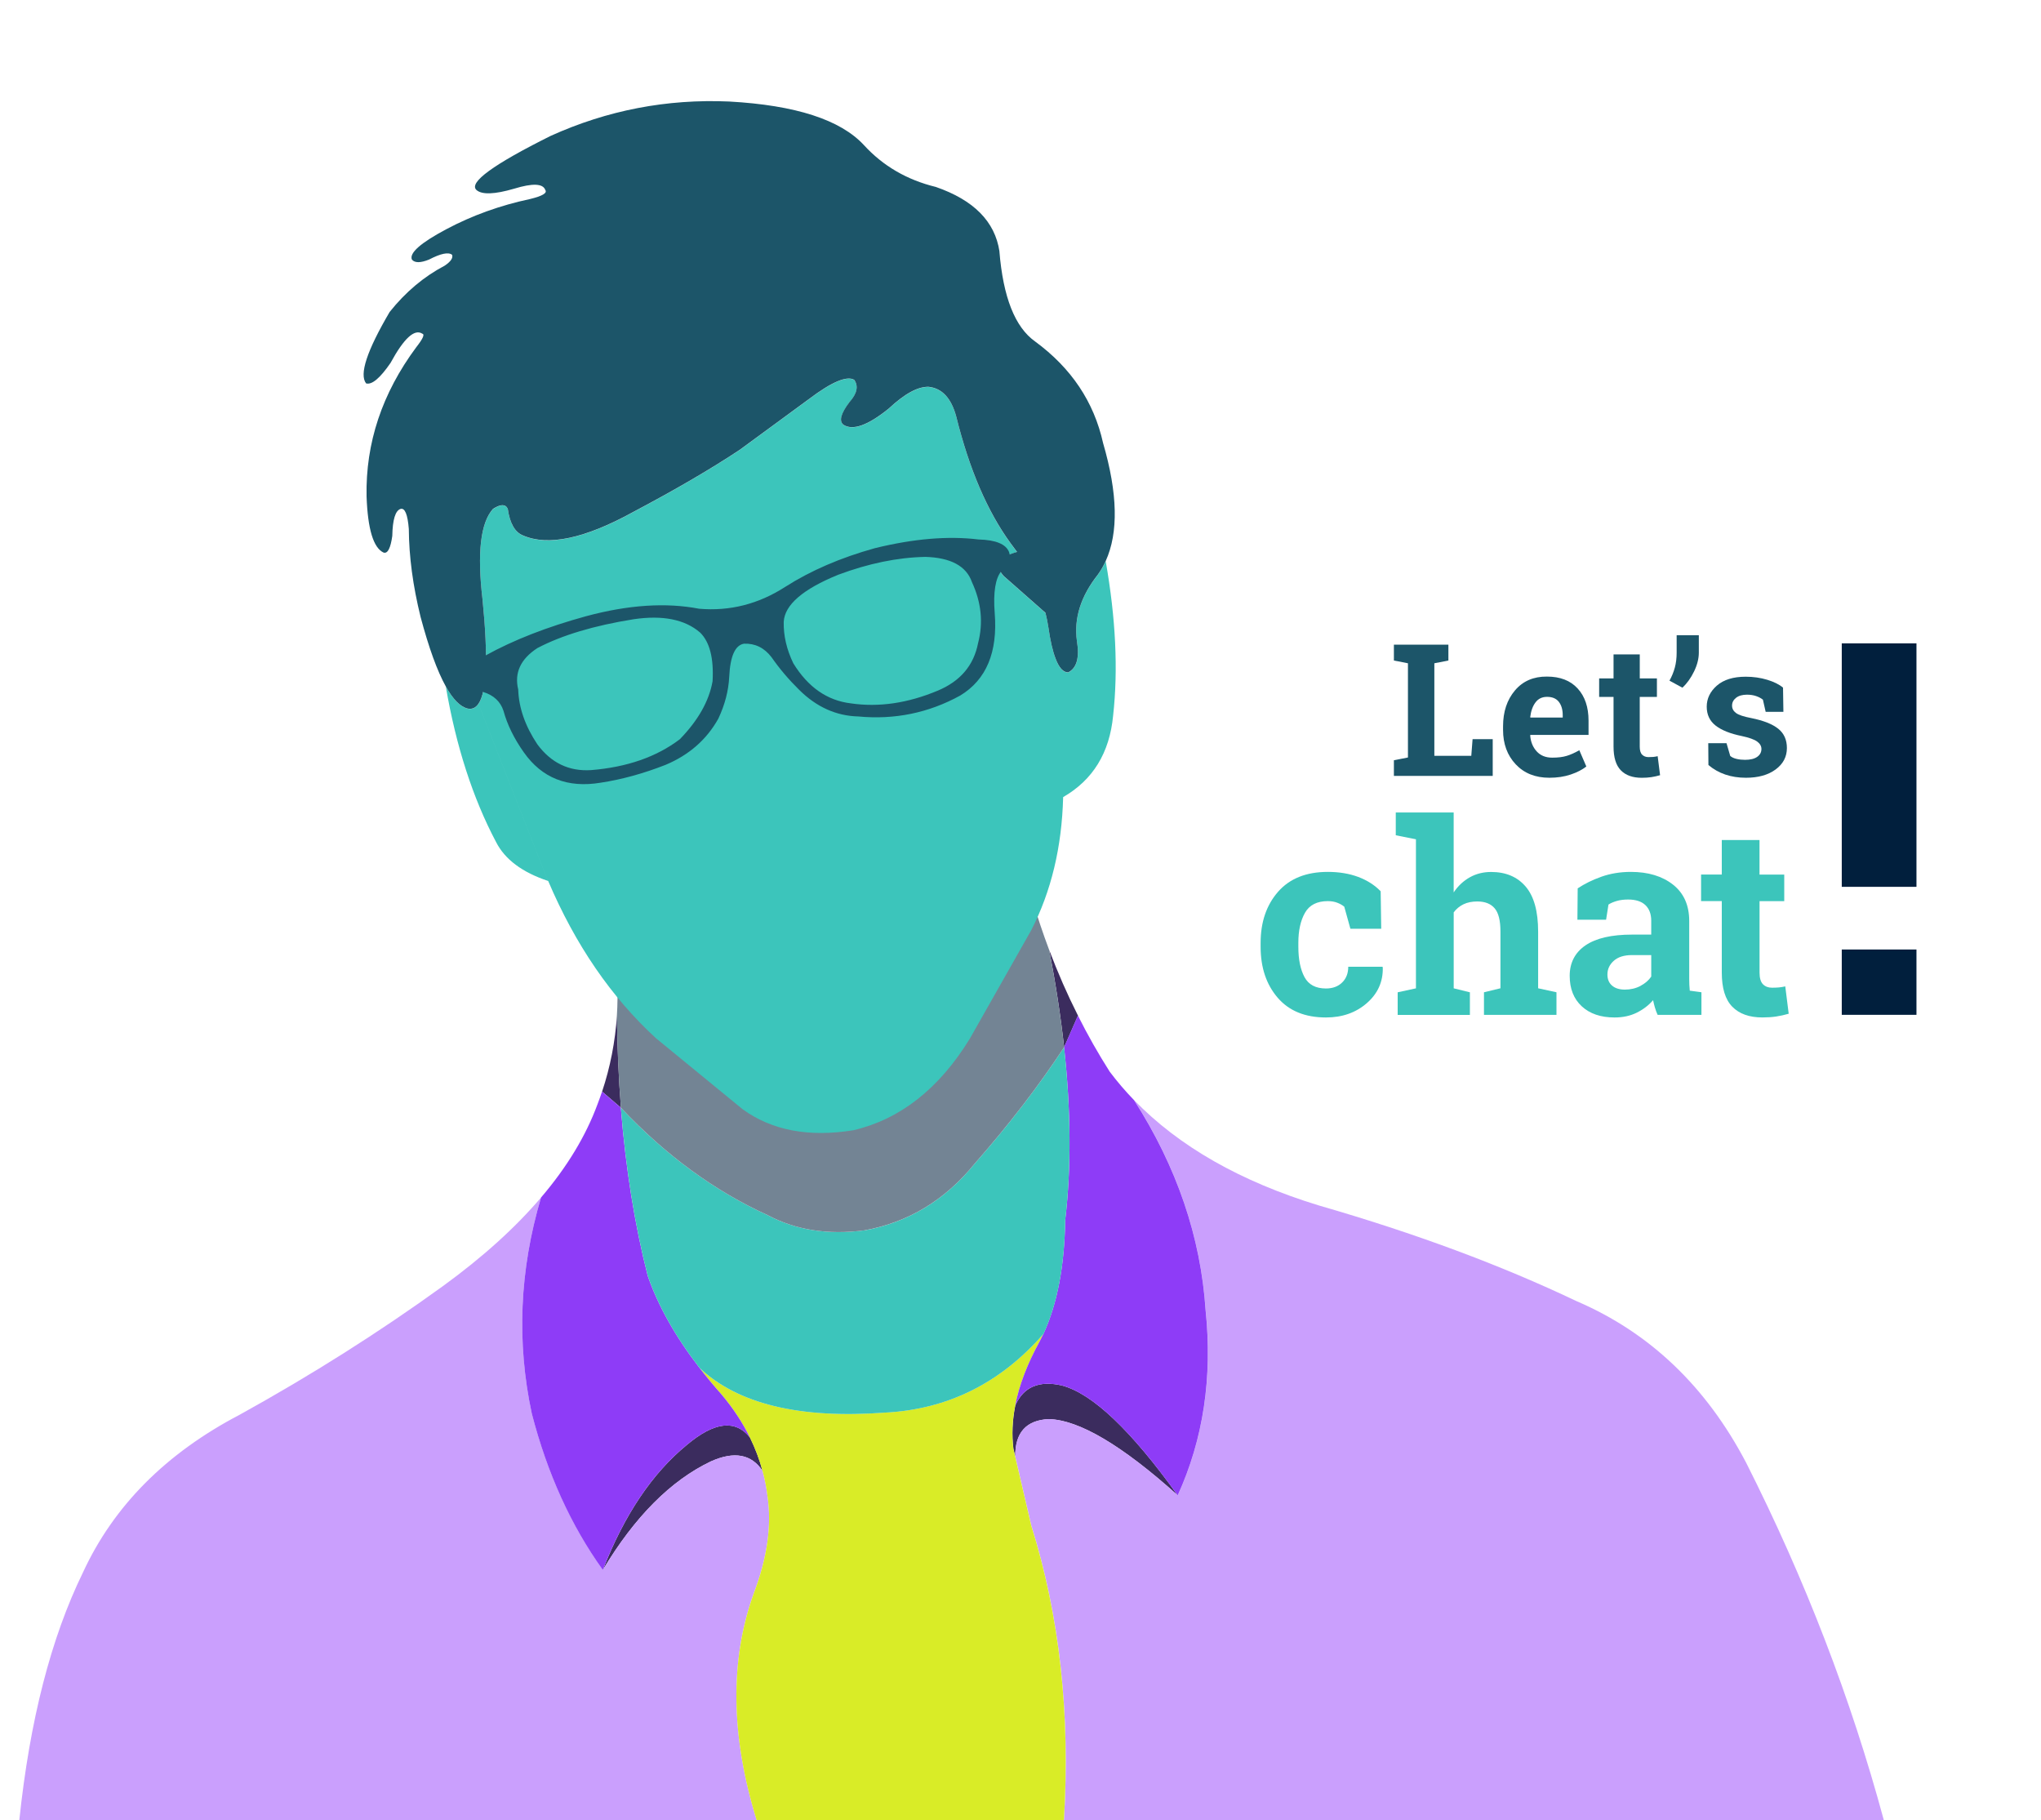 <?xml version="1.0" encoding="UTF-8"?>
<svg id="Layer_1" data-name="Layer 1" xmlns="http://www.w3.org/2000/svg" viewBox="0 0 600 535">
  <defs>
    <style>
      .cls-1 {
        fill: #8e3cf7;
      }

      .cls-2 {
        fill: #3b2c5e;
      }

      .cls-3 {
        fill: #011f3d;
      }

      .cls-4 {
        fill: #3cc5bb;
      }

      .cls-5 {
        fill: #ca9ffd;
      }

      .cls-6 {
        fill: #738494;
      }

      .cls-7 {
        fill: #d9ec27;
      }

      .cls-8 {
        fill: #1c5569;
      }

      .cls-9 {
        fill: none;
        stroke: rgba(255, 0, 0, 0);
        stroke-linecap: round;
        stroke-linejoin: round;
        stroke-width: 1.93px;
      }
    </style>
  </defs>
  <g>
    <g>
      <g id="FL_09_torso_0_Layer0_0_FILL" data-name="FL 09 torso 0 Layer0 0 FILL">
        <path class="cls-2" d="M224.18,432.37c-.91-3.36-2.14-6.64-3.71-9.84-4.29-5.35-10.46-4.63-18.52,2.15-10.2,8.35-18.44,20.61-24.72,36.76,9.39-15.64,19.98-26.28,31.77-31.89,6.87-3.06,11.93-2.12,15.19,2.82m88.08-25.11c-6.78-1.59-11.38,.37-13.81,5.87-.87,4.42-1.05,8.66-.54,12.71l.54,2.33c-.09-7.04,3.19-10.72,9.84-11.04,8.9,.22,21.55,7.69,37.94,22.42-13.71-19.11-25.04-29.87-33.97-32.28m-135.26-86.41l5.53,4.74c-.68-8.71-1.08-17.74-1.18-27.1-.51,7.72-1.96,15.17-4.36,22.36m135.83-13.04l4.07-9.3c-3.13-6.2-5.94-12.62-8.45-19.26,1.91,9.92,3.37,19.44,4.38,28.56Z"/>
        <path class="cls-5" d="M159.06,351.98c-7.57,8.88-17.18,17.57-28.85,26.05-18.68,13.51-38.59,26.11-59.72,37.79-21.71,11.36-37.08,26.82-46.11,46.39-9.39,19.21-15.63,43.47-18.7,72.78H222.44c-7.62-24.73-7.92-46.9-.9-66.51,4.01-10.52,5.38-20.08,4.1-28.69-.31-2.53-.79-5-1.46-7.43-3.26-4.94-8.33-5.88-15.19-2.82-11.78,5.62-22.37,16.25-31.77,31.89-9.38-13.07-16.34-28.39-20.88-45.98-4.51-21.01-3.6-42.17,2.72-63.48m304.53,30.54c-22.29-10.62-47.57-20.02-75.86-28.18-23.04-7.04-41.14-17.35-54.31-30.95,12.57,19.66,19.57,40.22,21.01,61.69,2.07,19.79-.67,37.95-8.2,54.46-16.4-14.72-29.04-22.19-37.94-22.42-6.64,.32-9.92,4-9.84,11.04l4.71,20.21c8.32,26.56,11.52,55.43,9.61,86.62h241.02c-9.65-35.73-23.14-70.75-40.48-105.06-11.75-22.41-28.33-38.21-49.73-47.42Z"/>
        <path class="cls-7" d="M205.63,402.04c2.02,2.63,4.2,5.27,6.56,7.92,3.38,4.03,6.14,8.22,8.27,12.58,1.57,3.19,2.81,6.47,3.71,9.84,.67,2.43,1.15,4.9,1.46,7.43,1.28,8.61-.09,18.17-4.1,28.69-7.02,19.61-6.72,41.77,.9,66.51h90.33c1.91-31.19-1.29-60.06-9.61-86.62l-4.71-20.21-.54-2.33c-.51-4.05-.33-8.28,.54-12.71,1.16-5.96,3.56-12.25,7.2-18.86,.38-.72,.74-1.45,1.1-2.2-12.67,14.5-28.21,22.21-46.63,23.13-25.05,1.86-43.22-2.53-54.49-13.17Z"/>
        <path class="cls-1" d="M182.52,325.6l-5.53-4.74c-.41,1.21-.85,2.43-1.31,3.64-3.45,9.38-8.99,18.54-16.63,27.49-6.32,21.31-7.22,42.48-2.72,63.48,4.54,17.59,11.5,32.92,20.88,45.98,6.29-16.16,14.53-28.41,24.72-36.76,8.06-6.78,14.24-7.5,18.52-2.15-2.13-4.36-4.89-8.55-8.27-12.58-2.36-2.65-4.54-5.29-6.56-7.92-7.1-9.22-12.18-18.25-15.22-27.08-3.84-15.08-6.47-31.54-7.89-49.37m163.7,113.95c7.53-16.52,10.26-34.67,8.2-54.46-1.43-21.47-8.44-42.03-21.01-61.69-2.58-2.66-4.97-5.46-7.17-8.38-3.38-5.31-6.5-10.81-9.35-16.5l-4.07,9.3c2.02,18.6,2.13,35.52,.33,50.75-.2,13.56-2.34,24.73-6.4,33.51-.36,.75-.73,1.49-1.1,2.2-3.64,6.61-6.04,12.89-7.2,18.86,2.43-5.5,7.03-7.45,13.81-5.87,8.93,2.41,20.26,13.17,33.97,32.28Z"/>
        <path class="cls-4" d="M254.1,361.64c-10.73,1.4-20.21-.09-28.46-4.48-15.59-7.09-29.96-17.61-43.12-31.56,1.42,17.83,4.05,34.29,7.89,49.37,3.04,8.83,8.11,17.86,15.22,27.08,11.27,10.64,29.44,15.03,54.49,13.17,18.41-.92,33.95-8.63,46.63-23.13,4.06-8.78,6.2-19.95,6.4-33.51,1.79-15.23,1.68-32.15-.33-50.75-7.5,11.41-16.27,22.82-26.31,34.23-8.71,10.73-19.51,17.26-32.41,19.6Z"/>
        <path class="cls-6" d="M312.82,307.82c-1.01-9.12-2.47-18.64-4.38-28.56-3.69-9.8-6.72-20.09-9.09-30.87-7.86-30.69-30.32-40.81-67.4-30.36-36.98,8.32-54.11,28.43-51.39,60.33,.94,6.9,1.2,13.61,.79,20.14,.1,9.36,.5,18.39,1.18,27.1,13.15,13.95,27.52,24.47,43.12,31.56,8.25,4.39,17.74,5.88,28.46,4.48,12.89-2.34,23.7-8.87,32.41-19.6,10.04-11.41,18.81-22.82,26.31-34.23Z"/>
      </g>
      <path id="FL_09_torso_0_Layer0_0_1_STROKES" data-name="FL 09 torso 0 Layer0 0 1 STROKES" class="cls-9" d="M333.41,323.39c13.17,13.59,31.27,23.91,54.31,30.95,28.28,8.16,53.57,17.56,75.86,28.18,21.4,9.21,37.97,25.01,49.73,47.42,17.34,34.31,30.83,69.33,40.48,105.06H5.68c3.07-29.31,9.31-53.57,18.7-72.78,9.03-19.57,24.41-35.04,46.11-46.39,21.13-11.68,41.03-24.28,59.72-37.79,11.66-8.49,21.28-17.17,28.85-26.05,7.63-8.95,13.18-18.11,16.63-27.49,.46-1.21,.9-2.43,1.31-3.64,2.39-7.19,3.84-14.65,4.36-22.36,.41-6.52,.15-13.24-.79-20.14-2.72-31.9,14.41-52.01,51.39-60.33,37.08-10.45,59.55-.33,67.4,30.36,2.37,10.78,5.41,21.07,9.09,30.87,2.51,6.64,5.33,13.07,8.45,19.26,2.85,5.69,5.97,11.19,9.35,16.5,2.2,2.92,4.59,5.71,7.17,8.38,12.57,19.66,19.57,40.22,21.01,61.69,2.07,19.79-.67,37.95-8.2,54.46-16.4-14.72-29.04-22.19-37.94-22.42-6.64,.32-9.92,4-9.84,11.04l4.71,20.21c8.32,26.56,11.52,55.43,9.61,86.62m4.12-236.48l-4.07,9.3c-1.01-9.12-2.47-18.64-4.38-28.56m4.38,28.56c2.02,18.6,2.13,35.52,.33,50.75-.2,13.56-2.34,24.73-6.4,33.51-.36,.75-.73,1.49-1.1,2.2-3.64,6.61-6.04,12.89-7.2,18.86,2.43-5.5,7.03-7.45,13.81-5.87,8.93,2.41,20.26,13.17,33.97,32.28m-163.7-113.95c13.15,13.95,27.52,24.47,43.12,31.56,8.25,4.39,17.74,5.88,28.46,4.48,12.89-2.34,23.7-8.87,32.41-19.6,10.04-11.41,18.81-22.82,26.31-34.23m-135.83,13.04l5.53,4.74c-.68-8.71-1.08-17.74-1.18-27.1m24.29,103.55c2.02,2.63,4.2,5.27,6.56,7.92,3.38,4.03,6.14,8.22,8.27,12.58,1.57,3.19,2.81,6.47,3.71,9.84,.67,2.43,1.15,4.9,1.46,7.43,1.28,8.61-.09,18.17-4.1,28.69-7.02,19.61-6.72,41.77,.9,66.51m-16.81-132.96c-7.1-9.22-12.18-18.25-15.22-27.08-3.84-15.08-6.47-31.54-7.89-49.37m23.11,76.45c11.27,10.64,29.44,15.03,54.49,13.17,18.41-.92,33.95-8.63,46.63-23.13m-147.69-40.09c-6.32,21.31-7.22,42.48-2.72,63.48,4.54,17.59,11.5,32.92,20.88,45.98,6.29-16.16,14.53-28.41,24.72-36.76,8.06-6.78,14.24-7.5,18.52-2.15m77.98-9.4c-.87,4.42-1.05,8.66-.54,12.71l.54,2.33m-121.23,33.28c9.39-15.64,19.98-26.28,31.77-31.89,6.87-3.06,11.93-2.12,15.19,2.82"/>
    </g>
    <g>
      <g id="FL_09_head_0_Layer0_0_FILL" data-name="FL 09 head 0 Layer0 0 FILL">
        <path class="cls-4" d="M140.66,206.89c-.82,1.2-1.87,1.67-3.15,1.41-2.19-.53-4.34-2.71-6.46-6.53,3.02,17.59,7.95,32.83,14.78,45.73,2.6,5.11,7.7,8.92,15.32,11.45-.24-.56-.48-1.13-.72-1.69l-19.78-50.37m184.4-41.94c-.65,1.42-1.42,2.75-2.31,4-5.02,6.34-7.07,12.83-6.15,19.5,.8,4.9-.05,7.98-2.56,9.22-1.45,.02-2.69-1.33-3.71-4.05,1.42,8.04,1.97,16.52,1.67,25.44,.5,5.26,.67,10.34,.54,15.24,8.76-5.04,13.66-13.02,14.7-23.95,1.5-13.46,.78-28.59-2.18-45.4m-43.94-42.5c-1.45-5.36-4.14-8.27-8.07-8.71-3.16-.12-7.09,2.02-11.78,6.4-6.13,4.95-10.57,6.53-13.32,4.74-1.35-1.09-.75-3.31,1.79-6.66,2.22-2.48,2.69-4.65,1.41-6.53-2.2-1.28-6.64,.6-13.32,5.64l-20.26,14.86c-8.52,5.65-18.98,11.76-31.38,18.32-14.19,7.82-24.99,10.13-32.41,6.92-2.39-.96-3.89-3.56-4.48-7.81-.65-1.45-2.1-1.45-4.36,0-3.67,4.1-4.7,12.98-3.07,26.64,1.67,16.81,1.27,27.02-1.2,30.64l19.78,50.37c.24,.56,.48,1.13,.72,1.69,7.98,18.75,18.54,34.16,31.69,46.22l25.49,20.88c8.59,6.22,19.44,8.27,32.56,6.15,13.77-3.24,25.17-12.21,34.2-26.9l18.06-31.89c5.88-11.43,9-24.46,9.38-39.09,.14-4.9-.04-9.98-.54-15.24,.31-8.92-.25-17.39-1.67-25.44-.84-2.15-1.53-5.14-2.08-8.97-.22-1.52-.52-3.02-.9-4.51l-12.27-10.81c-2.94-3.18-1.64-5.54,3.89-7.1-.6-.84-1.21-1.67-1.84-2.48-6.85-9.39-12.19-21.83-16.01-37.3Z"/>
        <path class="cls-8" d="M307.36,180.14c-1.54-6.18-4.33-12.15-8.38-17.91-5.53,1.55-6.83,3.92-3.89,7.1l12.27,10.81m-13.55-106.26c-1.32-8.76-7.55-15.07-18.7-18.93-8.49-2.07-15.53-6.17-21.14-12.3-6.9-7.46-20.1-11.73-39.61-12.81-18.34-.8-35.85,2.57-52.52,10.12-16.86,8.4-24.12,13.7-21.78,15.88,1.61,1.43,5.3,1.31,11.09-.38,5.43-1.66,8.48-1.53,9.15,.38,.65,.89-.85,1.78-4.48,2.66-8.81,1.88-17.01,4.83-24.59,8.86-7.58,4.03-10.96,7.01-10.14,8.94,.84,1.01,2.51,1.01,5.02,0,3.45-1.79,5.71-2.26,6.79-1.41,.34,.92-.38,1.99-2.18,3.2-6.11,3.21-11.5,7.75-16.17,13.6-6.69,11.39-9,18.39-6.92,21.01,1.71,.46,4.1-1.55,7.17-6.02,3.95-7.26,7.07-10.12,9.38-8.58,.72,.19,.11,1.51-1.82,3.97-10.04,13.53-14.91,28.14-14.6,43.83,.34,9.63,2.01,15.14,5,16.52,1.2,.38,2.05-1.26,2.56-4.89,.09-4.8,.9-7.45,2.43-7.94,1.28-.36,2.09,1.61,2.43,5.89,.05,8.08,1.2,16.7,3.46,25.87,2.43,9.09,4.89,15.88,7.4,20.39,2.12,3.83,4.27,6,6.46,6.53,1.28,.26,2.33-.21,3.15-1.41,2.48-3.62,2.88-13.83,1.2-30.64-1.62-13.66-.6-22.54,3.07-26.64,2.25-1.45,3.71-1.45,4.36,0,.6,4.25,2.09,6.86,4.48,7.81,7.41,3.21,18.21,.91,32.41-6.92,12.4-6.56,22.86-12.66,31.38-18.32l20.26-14.86c6.68-5.04,11.12-6.92,13.32-5.64,1.28,1.88,.81,4.06-1.41,6.53-2.54,3.35-3.14,5.57-1.79,6.66,2.75,1.79,7.19,.21,13.32-4.74,4.7-4.39,8.62-6.52,11.78-6.4,3.93,.44,6.62,3.35,8.07,8.71,3.83,15.47,9.16,27.91,16.01,37.3,.63,.82,1.25,1.65,1.84,2.48,4.05,5.76,6.84,11.72,8.38,17.91,.38,1.49,.67,2.99,.9,4.51,.55,3.83,1.24,6.81,2.08,8.97,1.02,2.72,2.26,4.06,3.71,4.05,2.51-1.25,3.36-4.32,2.56-9.22-.92-6.66,1.13-13.16,6.15-19.5,.89-1.25,1.66-2.58,2.31-4,3.79-8.35,3.54-19.91-.77-34.69-2.68-12.09-9.34-22.04-19.98-29.85-5.91-4.18-9.41-13.03-10.5-26.54Z"/>
      </g>
      <path id="FL_09_head_0_Layer0_0_1_STROKES" data-name="FL 09 head 0 Layer0 0 1 STROKES" class="cls-9" d="M131.05,201.77c-2.51-4.51-4.98-11.31-7.4-20.39-2.25-9.17-3.41-17.8-3.46-25.87-.34-4.29-1.15-6.25-2.43-5.89-1.54,.5-2.35,3.14-2.43,7.94-.51,3.64-1.37,5.27-2.56,4.89-2.99-1.38-4.65-6.89-5-16.52-.31-15.7,4.56-30.31,14.6-43.83,1.93-2.46,2.54-3.78,1.82-3.97-2.31-1.54-5.43,1.32-9.38,8.58-3.07,4.47-5.47,6.48-7.17,6.02-2.08-2.61,.22-9.62,6.92-21.01,4.66-5.86,10.05-10.39,16.17-13.6,1.79-1.21,2.52-2.28,2.18-3.2-1.08-.85-3.34-.38-6.79,1.41-2.51,1.01-4.18,1.01-5.02,0-.82-1.93,2.56-4.91,10.14-8.94,7.58-4.03,15.78-6.99,24.59-8.86,3.64-.89,5.13-1.78,4.48-2.66-.67-1.91-3.71-2.04-9.15-.38-5.79,1.69-9.49,1.82-11.09,.38-2.34-2.19,4.92-7.48,21.78-15.88,16.67-7.55,34.17-10.92,52.52-10.12,19.5,1.08,32.71,5.35,39.61,12.81,5.6,6.13,12.65,10.23,21.14,12.3,11.15,3.86,17.39,10.17,18.7,18.93,1.09,13.51,4.59,22.36,10.5,26.54,10.64,7.81,17.3,17.75,19.98,29.85,4.3,14.77,4.56,26.34,.77,34.69,2.95,16.81,3.68,31.94,2.18,45.4-1.04,10.93-5.94,18.91-14.7,23.95-.38,14.64-3.5,27.67-9.38,39.09l-18.06,31.89c-9.03,14.69-20.43,23.65-34.2,26.9-13.12,2.12-23.97,.07-32.56-6.15l-25.49-20.88c-13.15-12.06-23.71-27.46-31.69-46.22-7.62-2.53-12.72-6.34-15.32-11.45-6.83-12.89-11.76-28.14-14.78-45.73,2.12,3.83,4.27,6,6.46,6.53,1.28,.26,2.33-.21,3.15-1.41,2.48-3.62,2.88-13.83,1.2-30.64-1.62-13.66-.6-22.54,3.07-26.64,2.25-1.45,3.71-1.45,4.36,0,.6,4.25,2.09,6.86,4.48,7.81,7.41,3.21,18.21,.91,32.41-6.92,12.4-6.56,22.86-12.66,31.38-18.32l20.26-14.86c6.68-5.04,11.12-6.92,13.32-5.64,1.28,1.88,.81,4.06-1.41,6.53-2.54,3.35-3.14,5.57-1.79,6.66,2.75,1.79,7.19,.21,13.32-4.74,4.7-4.39,8.62-6.52,11.78-6.4,3.93,.44,6.62,3.35,8.07,8.71,3.83,15.47,9.16,27.91,16.01,37.3,.63,.82,1.25,1.65,1.84,2.48,4.05,5.76,6.84,11.72,8.38,17.91,.38,1.49,.67,2.99,.9,4.51,.55,3.83,1.24,6.81,2.08,8.97,1.02,2.72,2.26,4.06,3.71,4.05,2.51-1.25,3.36-4.32,2.56-9.22-.92-6.66,1.13-13.16,6.15-19.5,.89-1.25,1.66-2.58,2.31-4m-17.7,15.19l-12.27-10.81c-2.94-3.18-1.64-5.54,3.89-7.1m13.55,72.06c.14-4.9-.04-9.98-.54-15.24,.31-8.92-.25-17.39-1.67-25.44m-169.67,13.27l19.78,50.37c.24,.56,.48,1.13,.72,1.69"/>
    </g>
    <g>
      <g id="FL_09_glasses_0_Layer0_0_FILL" data-name="FL 09 glasses 0 Layer0 0 FILL">
        <path class="cls-8" d="M294.46,167.79c2.1-1.83,2.83-3.66,2.18-5.51-.91-2.34-3.89-3.58-8.97-3.71-8.92-1.09-19.08-.24-30.49,2.56-10.08,2.8-18.87,6.6-26.39,11.4-7.84,5.04-16.26,7.17-25.26,6.4-9.75-1.88-20.81-1.15-33.18,2.18-11.53,3.16-21.39,7.01-29.59,11.55-2.82,1.21-4.01,3.3-3.59,6.28,.15,2.15,1.14,3.65,2.95,4.48,3.02,.94,4.99,2.78,5.89,5.51,1.11,4.06,3.1,8.13,5.97,12.19,5.33,7.58,12.86,10.56,22.6,8.94,6.2-.94,12.56-2.69,19.09-5.25,6.9-2.9,12.07-7.43,15.5-13.58,1.93-4.1,3-8.2,3.2-12.3,.29-6.06,1.74-9.31,4.36-9.73,3.26-.12,5.95,1.2,8.07,3.97,2.34,3.36,5.05,6.56,8.12,9.58,5.09,5.06,10.89,7.67,17.39,7.84,10.69,1.01,20.68-1.04,29.97-6.15,7.67-4.65,11.05-12.72,10.14-24.21-.48-6.18,.2-10.33,2.02-12.45m-22.54-4.1c7.57,.2,12.18,2.68,13.83,7.43,2.77,5.99,3.36,11.98,1.79,17.96-1.28,6.54-5.25,11.2-11.91,13.96-8.78,3.67-17.28,4.91-25.49,3.71-6.97-.84-12.6-4.77-16.91-11.78-1.96-4.06-2.9-8.13-2.82-12.19,.29-4.99,5.63-9.6,16.01-13.83,8.93-3.33,17.43-5.08,25.49-5.25m-66.12,22.19c2.85,2.77,4.09,7.55,3.71,14.35-1.02,5.81-4.23,11.49-9.61,17.04-6.85,5.21-15.56,8.24-26.13,9.09-6.47,.41-11.72-2.11-15.76-7.56-3.59-5.38-5.47-10.76-5.64-16.14-1.18-4.9,.7-8.96,5.64-12.17,7.22-3.79,16.66-6.62,28.31-8.48,8.52-1.25,15.01,.04,19.47,3.87Z"/>
      </g>
      <path id="FL_09_glasses_0_Layer0_0_1_STROKES" data-name="FL 09 glasses 0 Layer0 0 1 STROKES" class="cls-9" d="M139.18,198.94c-.43-2.97,.77-5.06,3.59-6.28,8.2-4.54,18.06-8.39,29.59-11.55,12.37-3.33,23.42-4.06,33.18-2.18,9,.77,17.42-1.37,25.26-6.4,7.51-4.8,16.31-8.6,26.39-11.4,11.41-2.8,21.57-3.65,30.49-2.56,5.07,.14,8.06,1.37,8.97,3.71,.65,1.84-.08,3.68-2.18,5.51-1.83,2.12-2.5,6.27-2.02,12.45,.91,11.49-2.48,19.56-10.14,24.21-9.29,5.11-19.28,7.16-29.97,6.15-6.51-.17-12.31-2.78-17.39-7.84-3.07-3.02-5.78-6.22-8.12-9.58-2.12-2.77-4.81-4.09-8.07-3.97-2.61,.43-4.06,3.67-4.36,9.73-.2,4.1-1.27,8.2-3.2,12.3-3.43,6.15-8.6,10.67-15.5,13.58-6.52,2.56-12.89,4.31-19.09,5.25-9.73,1.62-17.27-1.36-22.6-8.94-2.87-4.06-4.86-8.13-5.97-12.19-.91-2.73-2.87-4.57-5.89-5.51-1.81-.84-2.79-2.33-2.95-4.48Zm91.23-16.17c.29-4.99,5.63-9.6,16.01-13.83,8.93-3.33,17.43-5.08,25.49-5.25,7.57,.2,12.18,2.68,13.83,7.43,2.77,5.99,3.36,11.98,1.79,17.96-1.28,6.54-5.25,11.2-11.91,13.96-8.78,3.67-17.28,4.91-25.49,3.71-6.97-.84-12.6-4.77-16.91-11.78-1.96-4.06-2.9-8.13-2.82-12.19Zm-72.4,7.71c-4.94,3.21-6.81,7.27-5.64,12.17,.17,5.38,2.05,10.76,5.64,16.14,4.03,5.45,9.28,7.97,15.76,7.56,10.57-.85,19.28-3.89,26.13-9.09,5.38-5.55,8.58-11.23,9.61-17.04,.38-6.8-.86-11.58-3.71-14.35-4.46-3.83-10.95-5.12-19.47-3.87-11.65,1.86-21.08,4.69-28.31,8.48Z"/>
    </g>
  </g>
  <g>
    <g>
      <path class="cls-8" d="M409.77,223.46l4.13-.81v-27.69l-4.13-.81v-4.67h16.02v4.67l-4.13,.81v27.2h10.86l.38-4.89h5.92v10.8h-29.05v-4.61Z"/>
      <path class="cls-8" d="M445.58,224.66c-2.48-2.64-3.72-6.01-3.72-10.1v-1.09c0-4.27,1.17-7.78,3.5-10.53,2.33-2.75,5.47-4.11,9.42-4.07,3.87,0,6.88,1.17,9.01,3.5,2.14,2.33,3.2,5.49,3.2,9.47v4.18h-17.1l-.05,.16c.14,1.88,.78,3.44,1.9,4.67s2.64,1.85,4.56,1.85c1.7,0,3.12-.17,4.26-.52,1.14-.34,2.38-.9,3.72-1.66l2.06,4.78c-1.19,.94-2.72,1.73-4.59,2.36s-3.95,.95-6.27,.95c-4.13,0-7.43-1.32-9.91-3.96Zm5.81-18.19c-.82,1.09-1.33,2.53-1.55,4.34l.11,.11h9.45v-.71c0-1.63-.38-2.93-1.14-3.91-.76-.98-1.92-1.47-3.47-1.47-1.45,0-2.58,.54-3.39,1.63Z"/>
      <path class="cls-8" d="M482.04,199.41h5.05v5.43h-5.05v14.6c0,1.12,.23,1.92,.71,2.39,.47,.47,1.09,.71,1.85,.71,.54,0,1.01-.02,1.41-.05,.4-.04,.83-.11,1.3-.22l.71,5.59c-.87,.25-1.73,.44-2.58,.57-.85,.13-1.78,.19-2.8,.19-2.68,0-4.73-.73-6.16-2.2s-2.14-3.79-2.14-6.98v-14.6h-4.23v-5.43h4.23v-7.06h7.71v7.06Z"/>
      <path class="cls-8" d="M498,197.38c-.94,1.94-2.08,3.52-3.42,4.75l-3.8-2.06c.69-1.23,1.21-2.51,1.57-3.83,.36-1.32,.54-2.8,.54-4.42v-5.1h6.52v5.1c0,1.77-.47,3.63-1.41,5.56Z"/>
      <path class="cls-8" d="M519.06,209.24l-.81-3.58c-.54-.43-1.21-.79-2.01-1.06-.8-.27-1.68-.41-2.66-.41-1.38,0-2.45,.31-3.23,.92-.78,.62-1.17,1.38-1.17,2.28s.38,1.59,1.14,2.17c.76,.58,2.28,1.09,4.56,1.52,3.55,.72,6.17,1.76,7.87,3.12,1.7,1.36,2.55,3.25,2.55,5.67,0,2.57-1.1,4.67-3.31,6.3-2.21,1.63-5.12,2.44-8.74,2.44-2.21,0-4.24-.32-6.08-.95-1.85-.63-3.49-1.57-4.94-2.8l-.05-6.41h5.37l1.09,3.75c.47,.4,1.09,.69,1.87,.87,.78,.18,1.6,.27,2.47,.27,1.56,0,2.75-.29,3.58-.87,.83-.58,1.25-1.36,1.25-2.33,0-.83-.42-1.56-1.25-2.17s-2.35-1.16-4.56-1.63c-3.37-.69-5.92-1.71-7.66-3.07-1.74-1.36-2.61-3.21-2.61-5.56s.99-4.45,2.99-6.19,4.81-2.61,8.47-2.61c2.24,0,4.35,.3,6.33,.9,1.97,.6,3.52,1.37,4.64,2.31l.11,7.11h-5.21Z"/>
    </g>
    <g>
      <path class="cls-4" d="M394.55,288.8c1.2-1.17,1.8-2.72,1.8-4.64h10.07l.08,.23c.1,4.16-1.46,7.65-4.68,10.46s-7.23,4.22-12.02,4.22c-6.14,0-10.88-1.94-14.21-5.82-3.33-3.88-5-8.86-5-14.95v-1.17c0-6.09,1.71-11.09,5.11-14.99,3.41-3.9,8.29-5.86,14.64-5.86,3.33,0,6.31,.5,8.94,1.48,2.63,.99,4.83,2.39,6.6,4.22l.16,11.01h-9.06l-1.8-6.48c-.57-.47-1.26-.86-2.07-1.17-.81-.31-1.73-.47-2.77-.47-3.17,0-5.41,1.14-6.71,3.43-1.3,2.29-1.95,5.23-1.95,8.82v1.17c0,3.7,.6,6.66,1.8,8.9,1.2,2.24,3.3,3.36,6.32,3.36,1.98,0,3.56-.59,4.76-1.76Z"/>
      <path class="cls-4" d="M416.25,290.48v-43.79l-5.93-1.17v-6.71h17.02v23.5c1.3-1.92,2.89-3.41,4.76-4.45,1.87-1.04,3.95-1.56,6.25-1.56,4.32,0,7.7,1.43,10.15,4.29,2.45,2.86,3.67,7.28,3.67,13.27v16.63l5.39,1.17v6.64h-21.31v-6.64l4.84-1.17v-16.7c0-3.23-.57-5.5-1.72-6.83-1.14-1.33-2.84-1.99-5.07-1.99-1.56,0-2.92,.27-4.06,.82-1.14,.55-2.11,1.34-2.89,2.38v22.33l4.76,1.17v6.64h-21.23v-6.64l5.39-1.17Z"/>
      <path class="cls-4" d="M486.51,296.18c-.21-.73-.39-1.46-.55-2.19-1.3,1.51-2.9,2.73-4.8,3.67-1.9,.94-4.07,1.41-6.52,1.41-4.06,0-7.27-1.09-9.64-3.28-2.37-2.19-3.55-5.18-3.55-8.98s1.55-6.83,4.65-8.94c3.1-2.11,7.66-3.16,13.7-3.16h5.62v-4.06c0-1.98-.57-3.51-1.72-4.61-1.15-1.09-2.84-1.64-5.07-1.64-1.25,0-2.37,.14-3.36,.43-.99,.29-1.8,.64-2.42,1.05l-.7,4.45h-8.43l.08-9.21c2.03-1.35,4.36-2.5,6.99-3.43s5.5-1.41,8.63-1.41c5.1,0,9.24,1.25,12.41,3.75,3.17,2.5,4.76,6.06,4.76,10.7v17.02c0,.62,.01,1.22,.04,1.8s.07,1.12,.12,1.64l3.43,.47v6.64h-12.88c-.31-.68-.57-1.38-.78-2.11Zm-4.25-6.4c1.38-.73,2.43-1.64,3.16-2.73v-6.32h-5.62c-2.34,0-4.14,.56-5.39,1.68-1.25,1.12-1.87,2.46-1.87,4.02,0,1.41,.46,2.5,1.37,3.28,.91,.78,2.17,1.17,3.79,1.17s3.19-.36,4.57-1.09Z"/>
      <path class="cls-4" d="M517.26,257.07h7.26v7.81h-7.26v21c0,1.61,.34,2.76,1.01,3.43,.68,.68,1.56,1.01,2.65,1.01,.78,0,1.46-.03,2.03-.08s1.2-.16,1.87-.31l1.01,8.04c-1.25,.36-2.49,.64-3.71,.82-1.22,.18-2.56,.27-4.02,.27-3.85,0-6.8-1.05-8.86-3.16-2.06-2.11-3.08-5.45-3.08-10.03v-21h-6.09v-7.81h6.09v-10.15h11.09v10.15Z"/>
    </g>
    <path class="cls-3" d="M541.43,260.67v-71.56h21.96v71.56h-21.96Zm0,37.62v-19.2h21.96v19.2h-21.96Z"/>
  </g>
</svg>